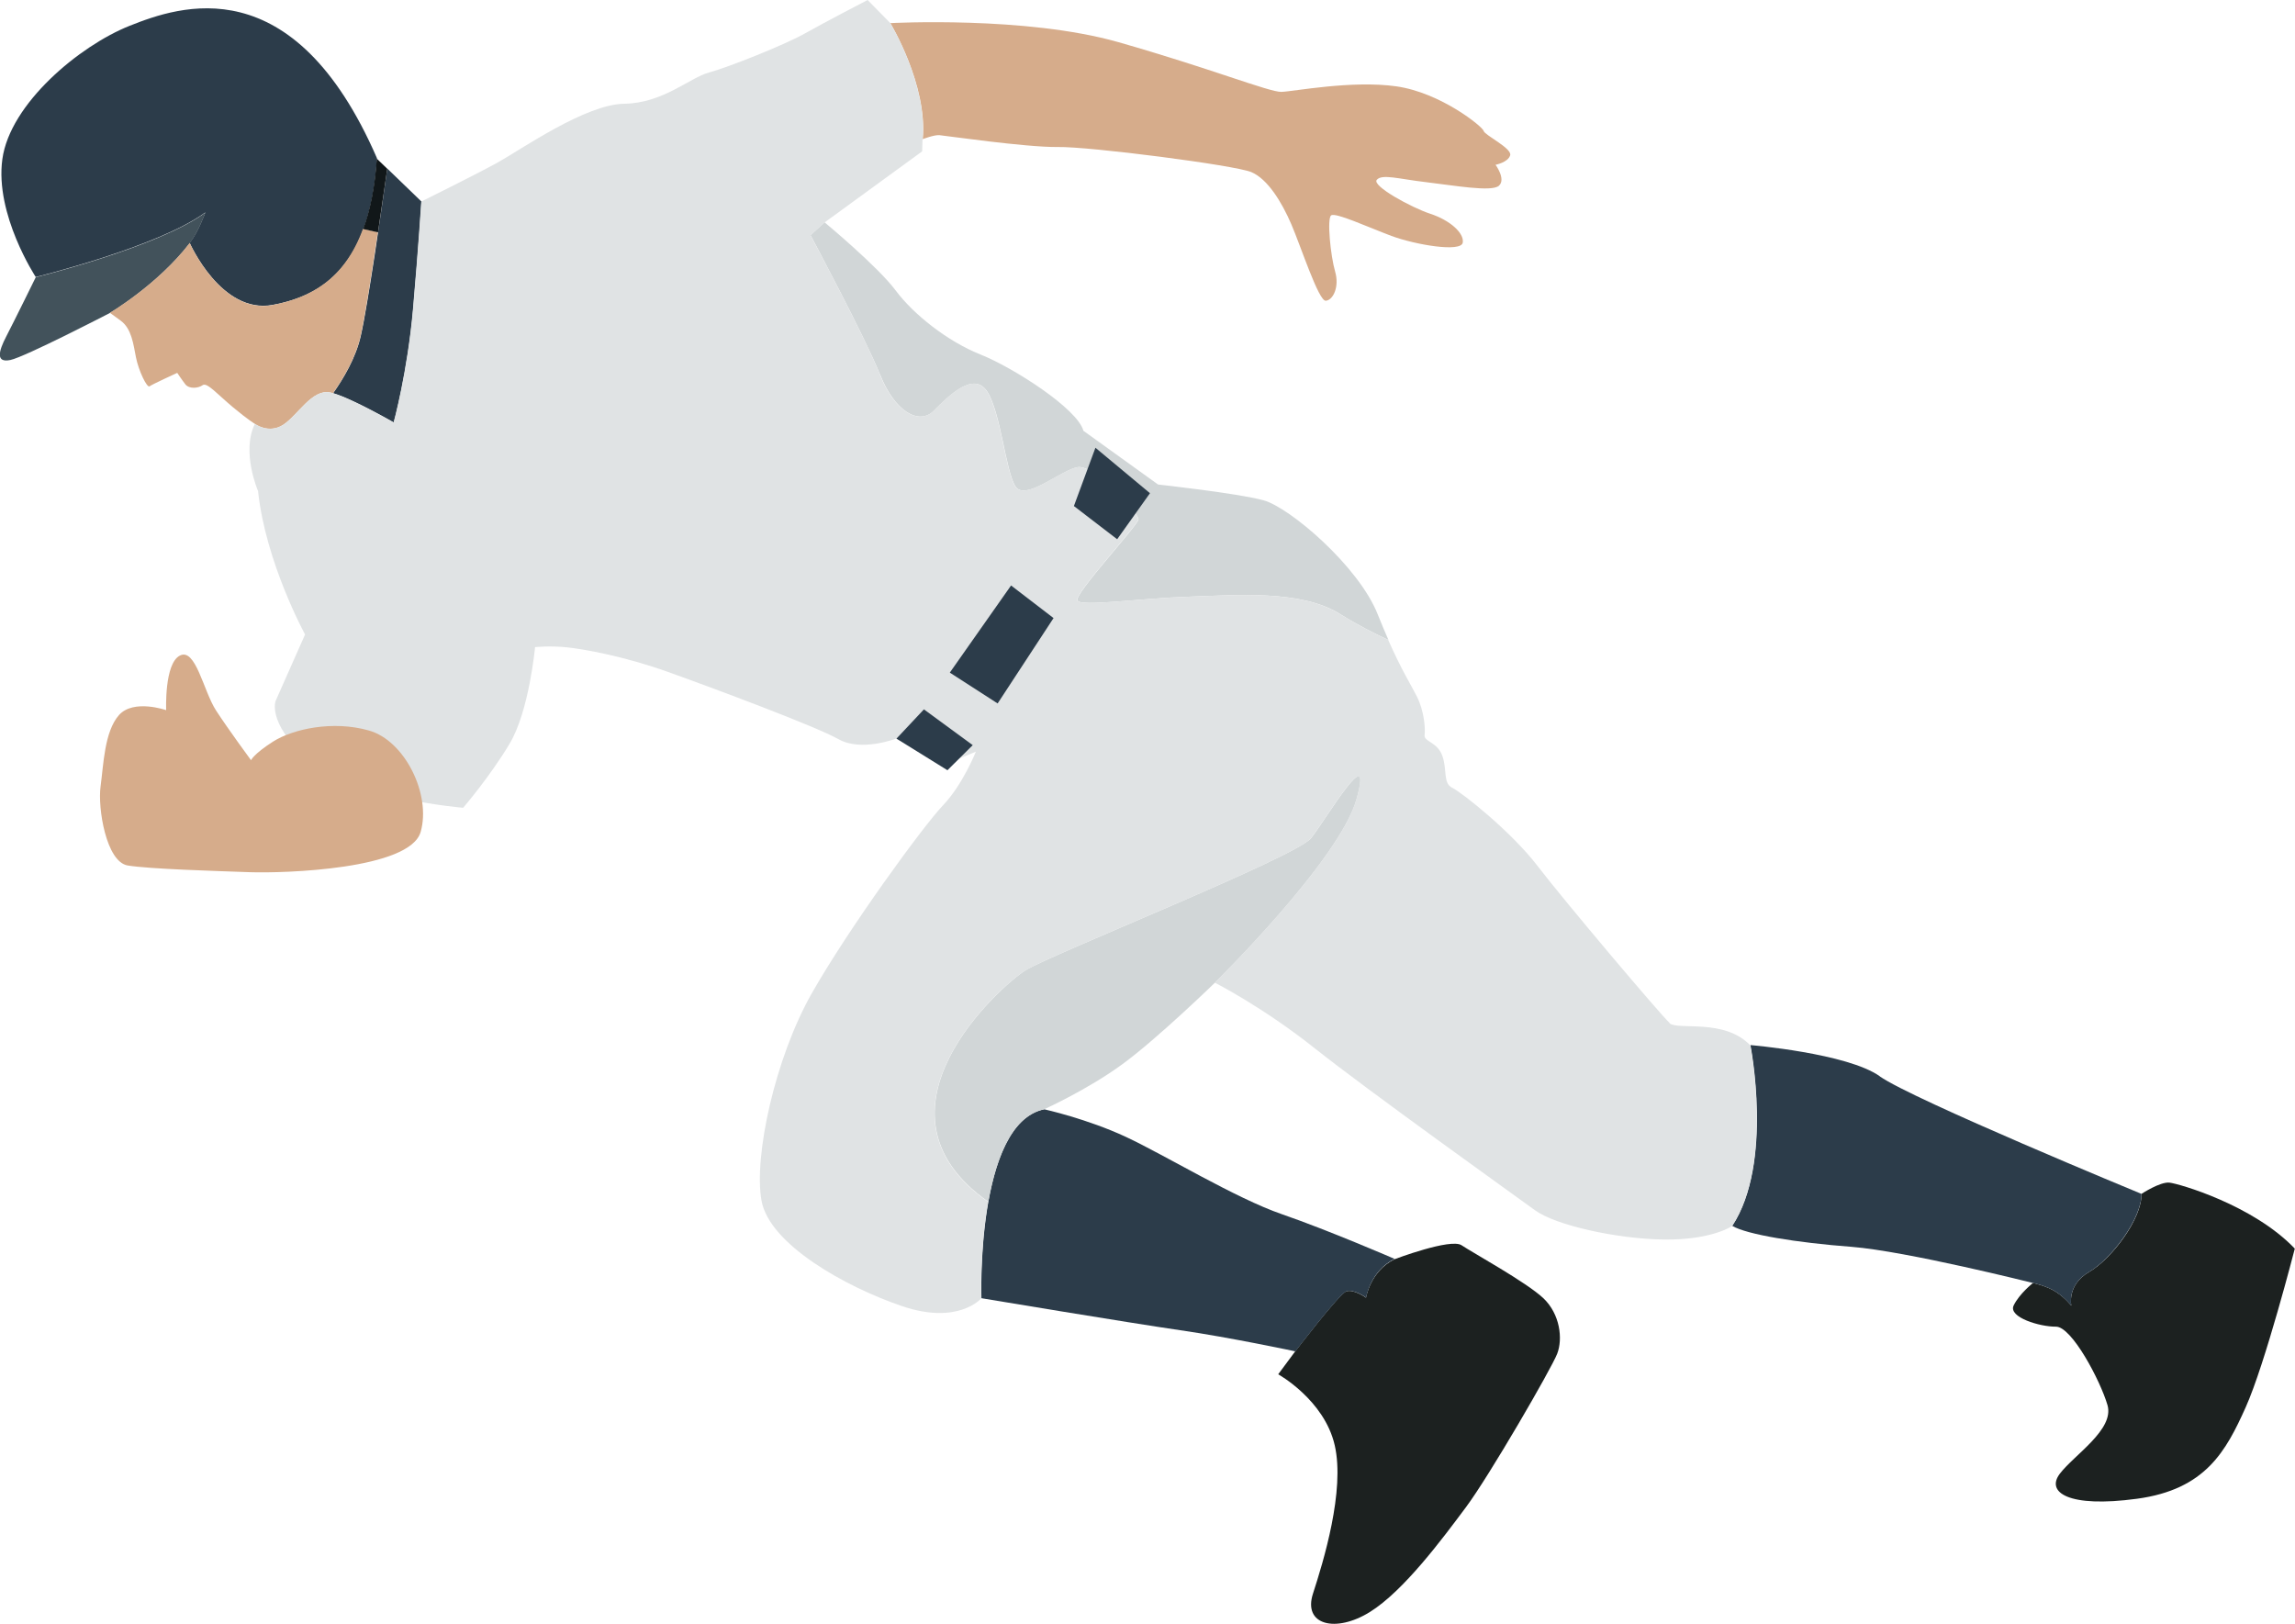 <?xml version="1.0" encoding="UTF-8"?>
<svg id="_レイヤー_2" data-name="レイヤー_2" xmlns="http://www.w3.org/2000/svg" viewBox="0 0 116.15 82.17">
  <defs>
    <style>
      .cls-1 {
        fill: #e0e3e4;
      }

      .cls-2 {
        fill: #1c2120;
      }

      .cls-3 {
        fill: #42525b;
      }

      .cls-4 {
        fill: #d1d6d7;
      }

      .cls-5 {
        fill: #111719;
      }

      .cls-6 {
        fill: #2c3c4a;
      }

      .cls-7 {
        fill: #d6ac8b;
      }
    </style>
  </defs>
  <g id="_レイヤー_1-2" data-name="レイヤー_1">
    <g>
      <path class="cls-6" d="M6.55,1.31C4.02,2.32.51,5.24.12,8.05c-.39,2.81,1.69,5.97,1.69,5.97,0,0,6.22-1.53,8.58-3.27,0,0-.35.98-.79,1.54,0,0,1.59,3.62,4.2,3.14,2.6-.48,4.92-2.03,5.28-7.42C14.85-1.72,9.08.3,6.55,1.31Z"/>
      <path class="cls-3" d="M10.39,10.76c-2.35,1.74-8.58,3.27-8.58,3.27,0,0-1.09,2.22-1.49,2.99-.4.77-.54,1.35.2,1.2.74-.15,5.04-2.38,5.04-2.38,0,0,2.42-1.43,4.04-3.53.44-.56.79-1.54.79-1.54Z"/>
      <path class="cls-6" d="M19.6,8.53c-.27,1.93-.98,6.89-1.34,8.47-.25,1.11-.89,2.18-1.4,2.9.99.28,3.07,1.48,3.07,1.48,0,0,.7-2.55.98-5.74.28-3.19.42-5.44.42-5.44l-1.73-1.67Z"/>
      <path class="cls-7" d="M13.8,15.44c-2.6.48-4.2-3.14-4.2-3.14-1.62,2.11-4.04,3.53-4.04,3.53l.55.4c.55.4.64,1.19.77,1.85.13.67.56,1.57.69,1.47.13-.1,1.4-.68,1.4-.68,0,0,.21.32.41.58.2.25.66.2.88.04.22-.15.75.47,1.53,1.12.78.65,1.11.84,1.11.84,0,0,.69.52,1.43.05.74-.48,1.46-1.82,2.37-1.64.05.01.1.02.15.04.51-.72,1.15-1.78,1.4-2.9.22-.97.57-3.21.87-5.25l-.75-.17c-.94,2.58-2.69,3.5-4.59,3.86Z"/>
      <path class="cls-5" d="M19.07,8.02c-.1,1.45-.34,2.62-.69,3.57l.75.17c.19-1.28.36-2.48.47-3.22l-.53-.51Z"/>
      <path class="cls-7" d="M46.7,7.04s.58-.22.84-.2c.26.02,4.39.62,5.99.6,1.6-.03,8.97.92,9.8,1.27.83.35,1.54,1.52,2.02,2.63.48,1.11,1.39,3.92,1.75,3.88.36-.03.7-.69.47-1.48-.23-.79-.42-2.69-.2-2.84.22-.16,1.83.58,3.05,1.04,1.22.45,3.52.84,3.61.34.08-.49-.66-1.14-1.64-1.46-.97-.32-2.98-1.42-2.71-1.72.27-.31,1.12-.04,2.5.12,1.38.16,3.31.51,3.68.18.37-.33-.17-1.06-.17-1.06,0,0,.63-.12.74-.48.11-.35-1.29-1.02-1.34-1.23-.04-.21-2.17-1.94-4.42-2.26-2.25-.32-5.2.26-5.82.28-.62.01-3.59-1.19-8.26-2.52-4.68-1.33-11.53-.96-11.53-.96,0,0,1.9,3.13,1.64,5.88Z"/>
      <path class="cls-2" d="M69.13,65.67s-.64-.46-1.01-.31c-.37.15-2.57,3.03-2.57,3.03l-.86,1.16s2.33,1.29,2.86,3.59c.53,2.3-.58,5.91-1.1,7.51-.52,1.6,1.16,2,2.88.93,1.72-1.07,3.68-3.72,4.86-5.3,1.18-1.58,4.33-7.02,4.62-7.77.29-.75.15-2-.7-2.81-.86-.81-3.59-2.31-4.14-2.68-.55-.37-3.4.71-3.4.71-1.23.61-1.44,1.96-1.44,1.96Z"/>
      <path class="cls-6" d="M49.67,65.7s7.5,1.25,10.06,1.62c2.55.37,5.83,1.07,5.83,1.07,0,0,2.2-2.88,2.57-3.03.37-.15,1.01.31,1.01.31,0,0,.21-1.35,1.44-1.96,0,0-3.35-1.45-5.7-2.26-2.35-.81-5.92-2.99-7.89-3.91-1.97-.92-4.14-1.4-4.14-1.4-3.47.72-3.18,9.56-3.18,9.56Z"/>
      <path class="cls-2" d="M109.8,59.85c-.48-.05-1.42.57-1.42.57.03,1.24-1.5,3.29-2.65,3.95-1.14.66-.9,1.71-.9,1.71,0,0-.29-.38-.76-.69-.46-.31-1.18-.46-1.18-.46,0,0-.69.54-.98,1.14-.28.6,1.34,1.08,2.14,1.07.8-.01,2.25,2.73,2.61,3.97.36,1.24-1.69,2.52-2.41,3.47-.72.94.42,1.74,3.9,1.27,3.48-.47,4.51-2.42,5.5-4.62.99-2.2,2.49-8.04,2.49-8.04-2.11-2.21-5.87-3.29-6.35-3.34Z"/>
      <path class="cls-6" d="M95.14,54.47c-1.65-1.17-6.55-1.58-6.55-1.58,0,0,1.18,5.97-.92,9.15.74.44,3.27.85,6.04,1.06,2.78.22,9.18,1.83,9.18,1.83,0,0,.72.15,1.18.46.46.31.76.69.76.69,0,0-.24-1.05.9-1.71,1.14-.66,2.67-2.72,2.65-3.95,0,0-11.59-4.78-13.25-5.95Z"/>
      <path class="cls-4" d="M68.66,40.43c.88-3.13-1.55,1.04-2.31,1.99-.76.95-13.2,5.9-14.46,6.69-1.23.78-8.41,7.12-1.87,11.71.39-2.18,1.18-4.34,2.82-4.68,0,0,2.18-.98,3.96-2.28,1.78-1.3,4.69-4.13,4.69-4.13,0,0,6.29-6.17,7.17-9.29Z"/>
      <path class="cls-4" d="M44.54,18.95c.73,1.86,1.97,2.6,2.73,1.83.76-.77,2.01-2,2.69-.97.68,1.03.93,3.97,1.42,4.79.49.81,2.32-.82,3.17-.96.85-.13,3.09,2.34,3.07,2.64-.01.29-3.26,3.78-3.09,4.11.18.33,3.15-.11,5.58-.19,2.43-.08,5.73-.37,7.72.88.86.54,1.73.98,2.44,1.31-.17-.38-.34-.8-.54-1.29-.96-2.44-4.46-5.42-5.78-5.78-1.31-.36-5.34-.8-5.34-.8l-3.78-2.72c-.29-1.11-3.55-3.2-5.21-3.86-1.66-.66-3.39-2.03-4.29-3.24-.9-1.21-3.6-3.45-3.6-3.45l-.71.65s2.77,5.18,3.51,7.04Z"/>
      <path class="cls-1" d="M84.5,51.77c-.44-.39-5.35-6.2-6.68-7.94-1.33-1.74-3.84-3.73-4.32-3.96-.48-.23-.25-.9-.5-1.61-.25-.72-.95-.72-.9-1.06.04-.34-.02-1.2-.38-1.93-.29-.58-.78-1.34-1.46-2.88-.71-.33-1.58-.78-2.44-1.31-2-1.25-5.29-.96-7.72-.88-2.43.08-5.4.52-5.58.19-.17-.33,3.07-3.82,3.09-4.11.02-.29-2.22-2.77-3.07-2.64-.85.13-2.68,1.77-3.17.96-.49-.82-.74-3.76-1.42-4.79-.68-1.03-1.93.2-2.69.97-.76.77-2,.03-2.73-1.83-.73-1.86-3.51-7.04-3.51-7.04l.71-.65,4.94-3.6.02-.62c.26-2.75-1.64-5.88-1.64-5.88l-1.14-1.16s-2.18,1.13-3.17,1.69c-.98.56-3.89,1.72-4.86,1.98-.97.26-2.32,1.55-4.28,1.58-1.96.02-5.2,2.3-6.44,2.99-1.25.68-3.84,1.96-3.84,1.96,0,0-.14,2.25-.42,5.44-.28,3.19-.98,5.74-.98,5.74,0,0-2.31-1.33-3.22-1.52-.91-.18-1.63,1.16-2.37,1.64-.74.47-1.43-.05-1.43-.05-.7,1.42.16,3.4.16,3.4.38,3.61,2.38,7.26,2.38,7.26,0,0-1.44,3.24-1.49,3.36-.05.12-.35,1.35,1.9,3.16,2.26,1.81,7.59,2.25,7.59,2.25,0,0,1.36-1.58,2.35-3.24.99-1.65,1.29-4.89,1.29-4.89,0,0,.75-.08,1.61.01.86.09,2.9.45,5.13,1.25,2.24.8,7.47,2.75,8.62,3.4,1.15.65,2.91-.03,2.91-.03l2.52,1.29,1.52-.63s-.66,1.66-1.65,2.7c-1,1.04-4.78,6.23-6.65,9.52-1.87,3.29-2.95,8.28-2.55,10.5.4,2.22,4.26,4.37,7.11,5.34,2.85.97,4.01-.39,4.01-.39,0,0-.08-2.45.35-4.88-6.54-4.59.64-10.94,1.87-11.71,1.26-.8,13.7-5.74,14.46-6.69.76-.95,3.18-5.11,2.31-1.99-.88,3.13-7.17,9.29-7.17,9.29,0,0,2.43,1.23,5.07,3.33,2.64,2.1,10.11,7.44,11.14,8.19,1.02.75,4.11,1.45,6.53,1.48,2.41.03,3.44-.68,3.44-.68,2.1-3.19.92-9.15.92-9.15-1.33-1.38-3.65-.74-4.09-1.12Z"/>
      <polygon class="cls-6" points="54.35 25.61 55.44 22.66 58.2 24.96 56.54 27.29 54.35 25.61"/>
      <polygon class="cls-6" points="51.17 29.63 53.32 31.28 50.49 35.6 48.07 34.04 51.17 29.63"/>
      <polygon class="cls-6" points="46.76 35.9 45.37 37.38 47.95 38.98 49.23 37.71 46.76 35.9"/>
      <path class="cls-7" d="M12.71,38.48s-1.15-1.56-1.78-2.53c-.63-.97-1.03-3.19-1.83-2.77-.79.41-.69,2.76-.69,2.76,0,0-1.65-.58-2.39.25-.74.84-.78,2.52-.93,3.61-.15,1.09.28,3.81,1.37,4,1.09.18,4.47.28,6.19.34,1.73.06,8.1-.14,8.64-2.04.54-1.89-.8-4.62-2.62-5.13-1.82-.52-3.84-.08-4.85.56-1,.64-1.12.95-1.12.95Z"/>
    </g>
  </g>
</svg>
